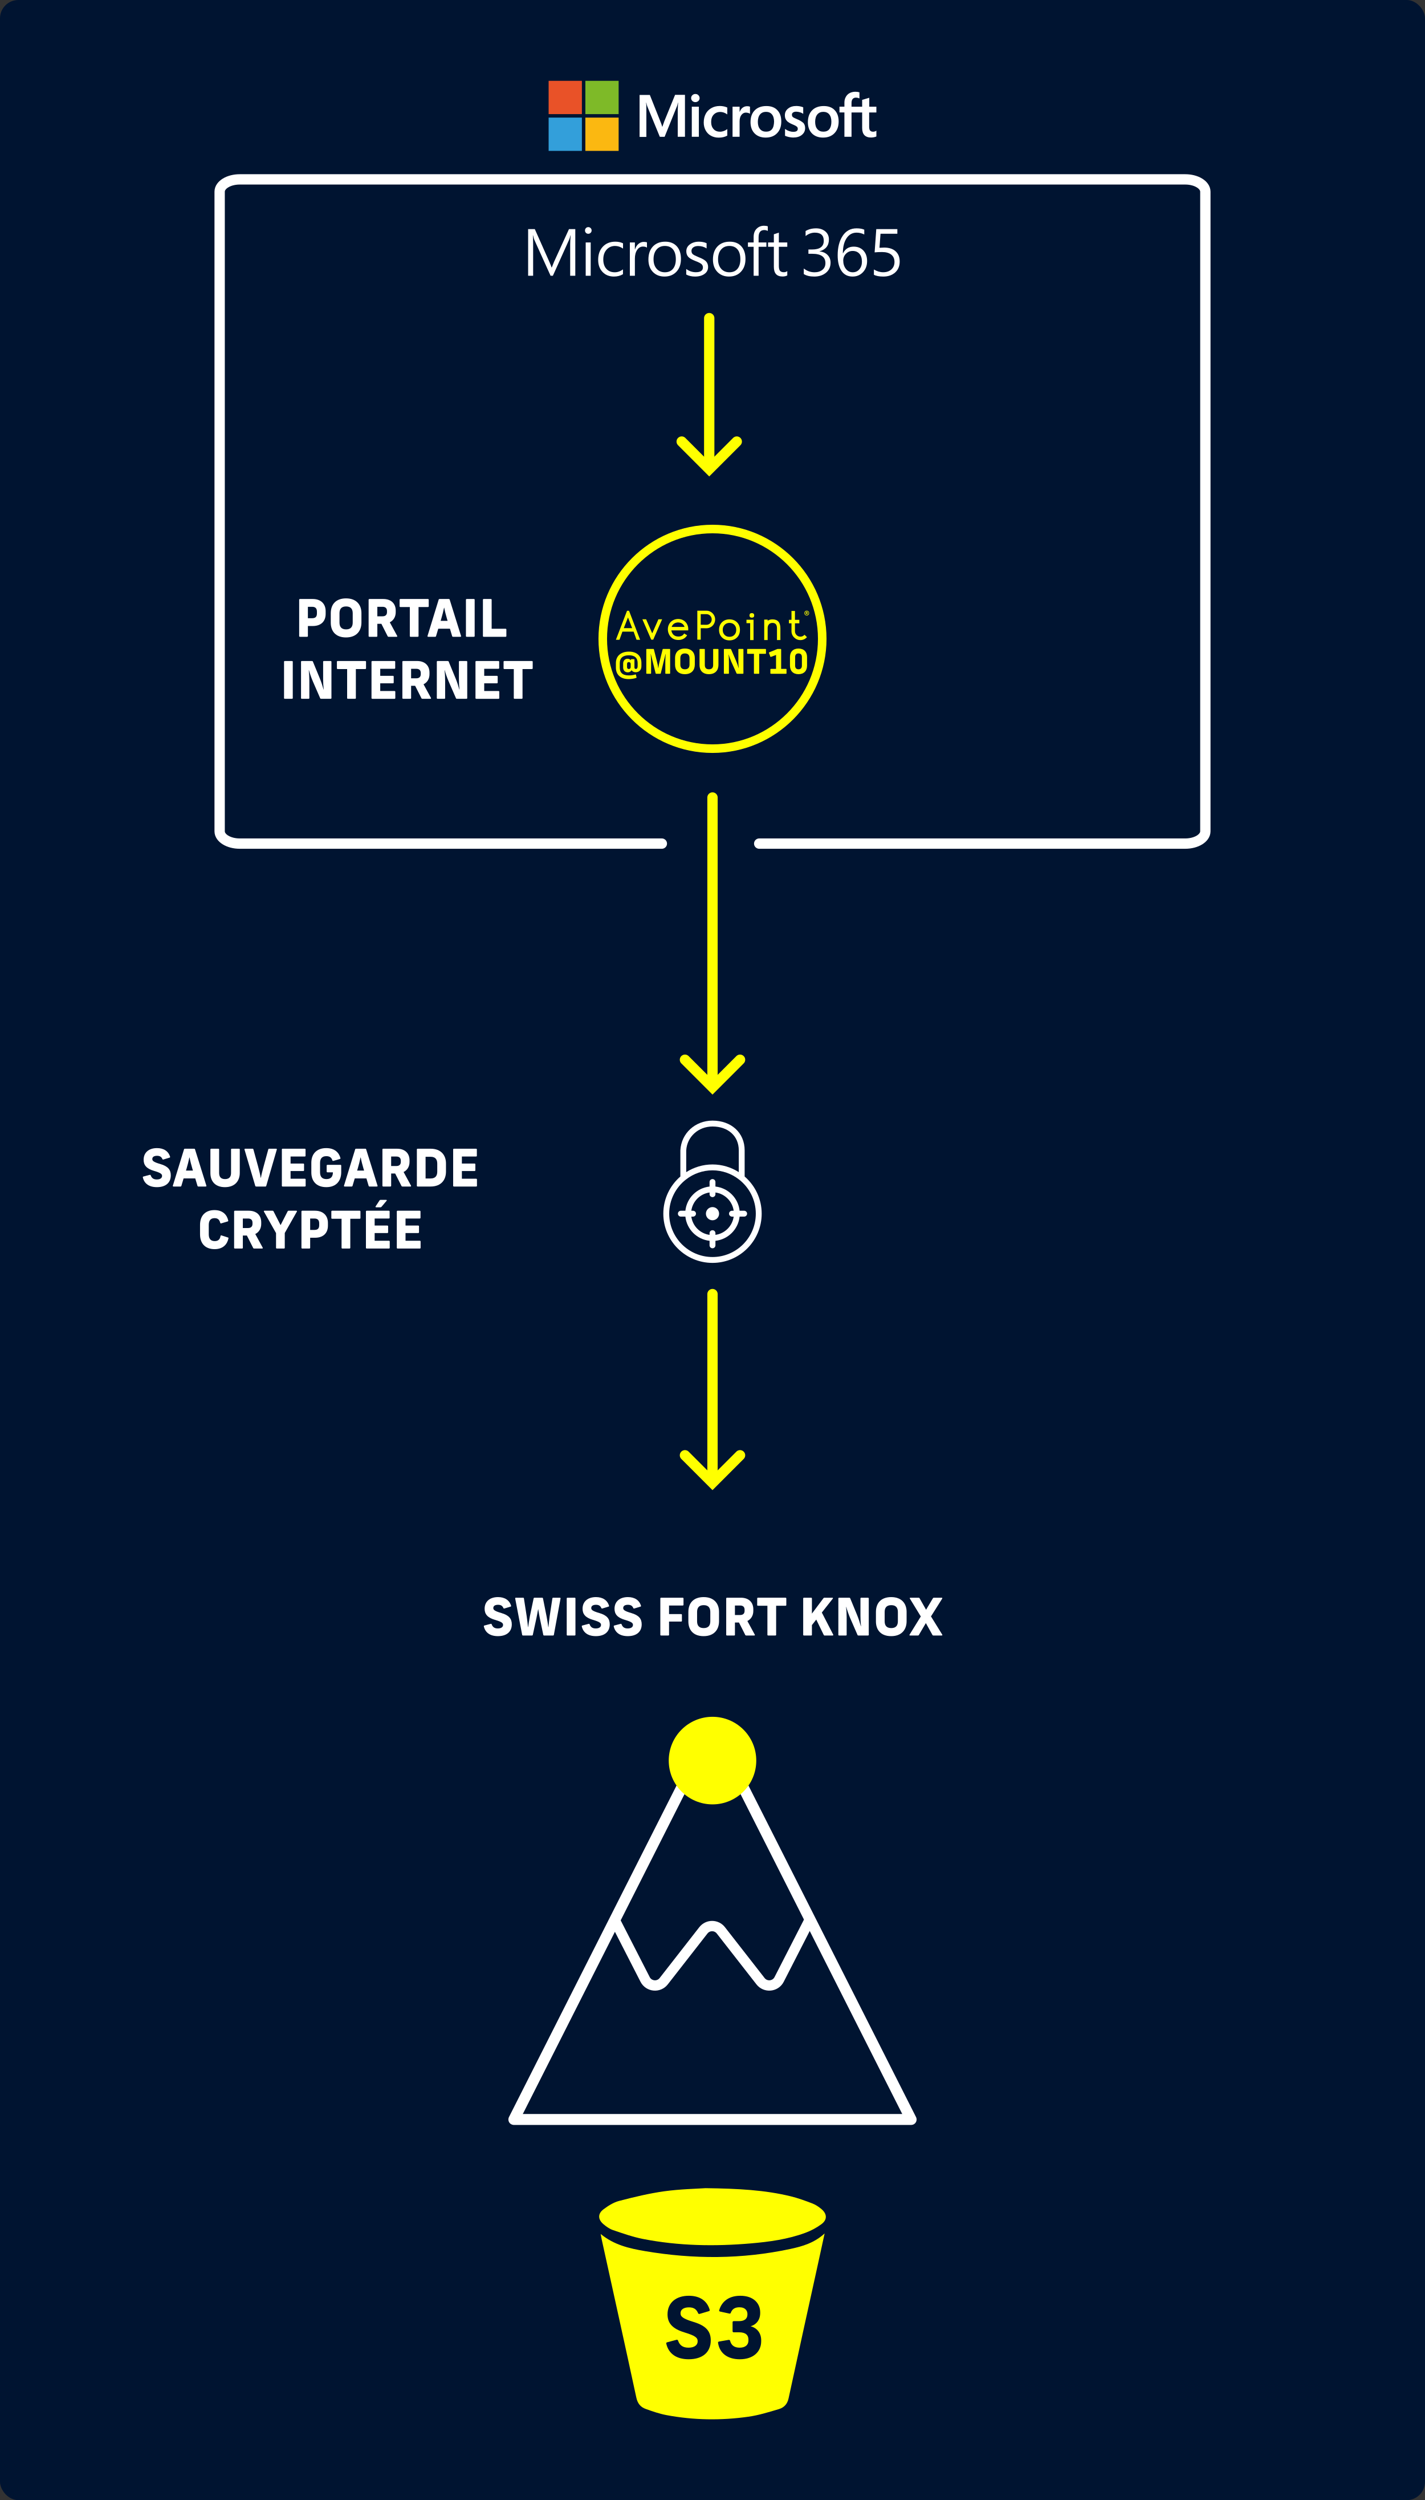 <?xml version="1.0" encoding="UTF-8"?>
<svg id="Icons" xmlns="http://www.w3.org/2000/svg" version="1.1" viewBox="0 0 414 725.871">
  <rect x="0" y="0" width="414" height="725.871" fill="#333333" stroke="none"/>
  <!-- Generator: Adobe Illustrator 29.8.1, SVG Export Plug-In . SVG Version: 2.1.1 Build 2)  -->
  <defs>
    <style>
      .st0 {
        fill: #7eba28;
      }

      .st1 {
        stroke-width: 3px;
      }

      .st1, .st2 {
        stroke: #fff;
      }

      .st1, .st2, .st3, .st4 {
        fill: none;
      }

      .st1, .st3, .st4 {
        stroke-linecap: round;
      }

      .st2, .st3, .st4 {
        stroke-width: 3px;
      }

      .st5 {
        fill: #001431;
      }

      .st6 {
        fill: #fbb811;
      }

      .st7 {
        fill: #fff;
      }

      .st8 {
        isolation: isolate;
      }

      .st3 {
        stroke-linejoin: round;
      }

      .st3, .st4 {
        stroke: #ff0;
      }

      .st9 {
        fill: #e95228;
      }

      .st10 {
        fill: #339fda;
      }

      .st11 {
        fill: #ff0;
      }
    </style>
  </defs>
  <rect class="st5" width="414" height="725.871" rx="5.334" ry="5.334"/>
  <g>
    <g>
      <path class="st7" d="M41.504,341.847c-.029-.135.016-.225.165-.27l1.83-.48c.15-.045.226.015.285.15.3.81.825,1.185,1.77,1.185.99,0,1.53-.405,1.53-1.02,0-.555-.375-.9-2.34-1.47-2.22-.645-3.015-1.695-3.015-3.225,0-2.145,1.56-3.39,3.885-3.39,1.935,0,3.3.87,3.795,2.505.045.135-.016.225-.15.27l-1.8.54c-.135.045-.225-.015-.285-.15-.285-.645-.75-.93-1.545-.93-.779,0-1.38.27-1.38.945,0,.525.375.885,2.355,1.455,2.22.645,3.015,1.68,3.015,3.27,0,2.175-1.5,3.435-4.035,3.435-2.279,0-3.675-1.035-4.08-2.82Z"/>
      <path class="st7" d="M50.219,344.232l3.24-10.544c.03-.12.135-.18.255-.18h2.685c.12,0,.21.045.256.18l3.3,10.544c.045.165-.03.255-.195.255h-2.13c-.12,0-.225-.075-.255-.195l-.646-2.16h-3.39l-.645,2.16c-.03.12-.136.195-.255.195h-2.025c-.15,0-.24-.09-.195-.255ZM56.054,339.852l-.149-.48c-.301-1.02-.676-2.415-.825-3.315h-.061c-.165.825-.524,2.265-.854,3.36l-.135.435h2.024Z"/>
      <path class="st7" d="M61.125,340.572v-6.839c0-.135.09-.225.225-.225h2.085c.135,0,.225.09.225.225v6.78c0,1.005.375,1.815,1.726,1.815,1.35,0,1.739-.81,1.739-1.815v-6.78c0-.135.09-.225.226-.225h2.085c.135,0,.225.09.225.225v6.78c0,2.25-1.305,4.155-4.305,4.155-2.895,0-4.229-1.77-4.229-4.095Z"/>
      <path class="st7" d="M74.16,344.292l-3.12-10.53c-.045-.165.046-.255.195-.255h2.13c.135,0,.226.075.255.195l1.351,4.92c.284,1.035.63,2.415.765,3.315h.06c.181-1.005.556-2.43.811-3.36l1.335-4.875c.03-.12.12-.195.255-.195h2.024c.15,0,.24.09.195.255l-3.06,10.53c-.03.135-.135.195-.255.195h-2.686c-.12,0-.225-.075-.255-.195Z"/>
      <path class="st7" d="M81.885,344.262v-10.529c0-.135.09-.225.225-.225h6.435c.136,0,.226.09.226.225v1.815c0,.135-.09.225-.226.225h-4.125v2.04h3.69c.135,0,.225.09.225.225v1.725c0,.135-.09.225-.225.225h-3.69v2.235h4.155c.135,0,.225.09.225.225v1.815c0,.135-.09.225-.225.225h-6.465c-.135,0-.225-.09-.225-.225Z"/>
      <path class="st7" d="M90.45,340.392v-2.79c0-2.67,1.62-4.275,4.335-4.275,2.46,0,3.689,1.305,4.125,2.895.03.135-.03.225-.165.27l-1.905.555c-.135.045-.225-.015-.27-.15-.226-.675-.615-1.23-1.755-1.23-1.425,0-1.83.9-1.83,1.995v2.67c0,1.095.405,1.995,1.86,1.995,1.439,0,1.859-.885,1.874-1.965h-1.59c-.135,0-.225-.09-.225-.225v-1.725c0-.135.09-.225.225-.225h3.78c.135,0,.225.09.225.225v1.92c0,2.355-1.305,4.335-4.319,4.335-2.985,0-4.365-1.845-4.365-4.275Z"/>
      <path class="st7" d="M99.944,344.232l3.24-10.544c.03-.12.135-.18.255-.18h2.685c.12,0,.21.045.256.18l3.3,10.544c.045.165-.03.255-.195.255h-2.13c-.12,0-.225-.075-.255-.195l-.646-2.16h-3.39l-.645,2.16c-.03.12-.136.195-.255.195h-2.025c-.15,0-.24-.09-.195-.255ZM105.779,339.852l-.149-.48c-.301-1.02-.676-2.415-.825-3.315h-.061c-.165.825-.524,2.265-.854,3.36l-.135.435h2.024Z"/>
      <path class="st7" d="M111.105,344.262v-10.529c0-.135.09-.225.225-.225h4.02c2.355,0,3.63,1.38,3.63,3.36v.465c0,1.32-.614,2.385-1.725,2.94l2.145,3.945c.075.15.016.27-.149.27h-2.34c-.12,0-.21-.045-.271-.165l-1.829-3.615h-1.171v3.555c0,.135-.09.225-.225.225h-2.085c-.135,0-.225-.09-.225-.225ZM115.155,338.532c.885,0,1.29-.465,1.29-1.215v-.315c0-.765-.405-1.23-1.29-1.23h-1.516v2.76h1.516Z"/>
      <path class="st7" d="M121.11,344.262v-10.529c0-.135.09-.225.225-.225h3.765c3.12,0,4.47,1.98,4.47,4.275v2.37c0,2.355-1.35,4.335-4.484,4.335h-3.75c-.135,0-.225-.09-.225-.225ZM125.115,342.147c1.484,0,1.92-.9,1.92-1.995v-2.31c0-1.095-.436-1.995-1.92-1.995h-1.471v6.3h1.471Z"/>
      <path class="st7" d="M131.654,344.262v-10.529c0-.135.09-.225.225-.225h6.435c.136,0,.226.09.226.225v1.815c0,.135-.09.225-.226.225h-4.125v2.04h3.69c.135,0,.225.09.225.225v1.725c0,.135-.09.225-.225.225h-3.69v2.235h4.155c.135,0,.225.09.225.225v1.815c0,.135-.09.225-.225.225h-6.465c-.135,0-.225-.09-.225-.225Z"/>
      <path class="st7" d="M58.117,358.392v-2.79c0-2.67,1.561-4.275,4.185-4.275,2.445,0,3.63,1.38,4.005,3.03.03.135-.029.225-.165.27l-1.874.555c-.136.045-.24-.015-.285-.165-.21-.72-.525-1.35-1.65-1.35-1.305,0-1.68.9-1.68,1.995v2.67c0,1.095.375,1.995,1.725,1.995,1.17,0,1.545-.66,1.695-1.485.015-.15.135-.21.27-.165l1.875.6c.135.045.195.105.165.195-.314,1.665-1.47,3.195-4.034,3.195-2.896,0-4.23-1.845-4.23-4.275Z"/>
      <path class="st7" d="M68.017,362.262v-10.529c0-.135.09-.225.225-.225h4.02c2.355,0,3.63,1.38,3.63,3.36v.465c0,1.32-.614,2.385-1.725,2.94l2.145,3.945c.075.15.016.27-.149.27h-2.34c-.12,0-.21-.045-.271-.165l-1.829-3.615h-1.171v3.555c0,.135-.09.225-.225.225h-2.085c-.135,0-.225-.09-.225-.225ZM72.067,356.532c.885,0,1.29-.465,1.29-1.215v-.315c0-.765-.405-1.23-1.29-1.23h-1.516v2.76h1.516Z"/>
      <path class="st7" d="M80.197,362.262v-4.26l-3.51-6.225c-.09-.165-.015-.27.165-.27h2.34c.12,0,.21.045.271.165l2.055,4.02,2.055-4.02c.061-.12.15-.165.271-.165h2.234c.181,0,.255.105.165.27l-3.51,6.195v4.29c0,.135-.09.225-.225.225h-2.085c-.136,0-.226-.09-.226-.225Z"/>
      <path class="st7" d="M87.577,362.262v-10.529c0-.135.09-.225.225-.225h3.705c2.43,0,3.765,1.455,3.765,3.54v.78c0,2.16-1.335,3.525-3.75,3.525h-1.41v2.91c0,.135-.09.225-.225.225h-2.085c-.135,0-.225-.09-.225-.225ZM91.327,357.087c1.05,0,1.409-.48,1.409-1.425v-.435c0-.915-.359-1.455-1.409-1.455h-1.216v3.315h1.216Z"/>
      <path class="st7" d="M99.232,362.262v-8.415h-2.745c-.136,0-.226-.09-.226-.225v-1.89c0-.135.09-.225.226-.225h8.01c.135,0,.225.09.225.225v1.89c0,.135-.09.225-.225.225h-2.73v8.415c0,.135-.09.225-.225.225h-2.085c-.135,0-.225-.09-.225-.225Z"/>
      <path class="st7" d="M106.312,362.262v-10.529c0-.135.09-.225.225-.225h6.435c.136,0,.226.09.226.225v1.815c0,.135-.09.225-.226.225h-4.125v2.04h3.69c.135,0,.225.09.225.225v1.725c0,.135-.09.225-.225.225h-3.69v2.235h4.155c.135,0,.225.09.225.225v1.815c0,.135-.09.225-.225.225h-6.465c-.135,0-.225-.09-.225-.225ZM109.131,350.247l1.141-1.74c.06-.105.149-.15.27-.15h1.635c.195,0,.255.12.136.27l-1.485,1.755c-.075.09-.165.135-.271.135h-1.274c-.18,0-.24-.12-.15-.27Z"/>
      <path class="st7" d="M115.282,362.262v-10.529c0-.135.09-.225.225-.225h6.435c.136,0,.226.09.226.225v1.815c0,.135-.09.225-.226.225h-4.125v2.04h3.69c.135,0,.225.09.225.225v1.725c0,.135-.09.225-.225.225h-3.69v2.235h4.155c.135,0,.225.09.225.225v1.815c0,.135-.09.225-.225.225h-6.465c-.135,0-.225-.09-.225-.225Z"/>
    </g>
    <g>
      <path class="st4" d="M215,307.673l-8,8-8-8"/>
      <path class="st3" d="M207,314.673v-83.132"/>
    </g>
    <g>
      <path class="st4" d="M215,422.512l-8,8-8-8"/>
      <path class="st3" d="M207,429.512v-53.798"/>
    </g>
    <g>
      <path class="st7" d="M216.341,341.577v-7.596c0-5.082-3.84-8.631-9.339-8.631-5.064,0-9.079,3.699-9.339,8.631v7.594c-3.026,2.622-4.951,6.483-4.951,10.792,0,7.88,6.411,14.291,14.29,14.291,7.878,0,14.288-6.411,14.288-14.291,0-4.308-1.924-8.168-4.948-10.79ZM207.001,364.951c-6.938,0-12.582-5.645-12.582-12.583,0-4.027,1.909-7.609,4.86-9.914h.087s0-.065,0-.065c2.12-1.626,4.762-2.604,7.635-2.604,2.871,0,5.513.978,7.632,2.604v.066s.088,0,.088,0c2.951,2.305,4.86,5.887,4.86,9.914,0,6.938-5.643,12.583-12.58,12.583ZM199.366,334.029c.213-3.974,3.496-6.971,7.635-6.971,4.565,0,7.632,2.782,7.632,6.923v6.326c-2.211-1.405-4.824-2.231-7.632-2.231-2.809,0-5.423.826-7.635,2.232l-0-6.279Z"/>
      <path class="st7" d="M216.193,351.516h-1.316c-.396-3.689-3.334-6.627-7.024-7.024v-1.316c0-.472-.382-.856-.853-.856-.472,0-.855.384-.855.856v1.316c-3.689.398-6.627,3.335-7.024,7.023h-1.315c-.47,0-.852.382-.852.852,0,.47.382.852.852.852h1.315c.397,3.688,3.334,6.625,7.024,7.023v1.316c0,.472.384.856.855.856.47,0,.853-.384.853-.856v-1.315c3.689-.397,6.627-3.334,7.024-7.024h1.316c.47,0,.852-.382.852-.852,0-.47-.382-.852-.852-.852ZM207.001,357.171c-.472,0-.855.382-.855.852v.499c-2.746-.38-4.919-2.555-5.298-5.302h.495c.472,0,.855-.382.855-.852,0-.47-.383-.852-.855-.852h-.495c.379-2.746,2.552-4.921,5.298-5.302v.498c0,.47.384.852.855.852.47,0,.853-.382.853-.852v-.498c2.745.379,4.919,2.555,5.298,5.302h-.494c-.47,0-.853.382-.853.852,0,.47.382.852.853.852h.494c-.379,2.747-2.553,4.923-5.298,5.302v-.499c0-.47-.382-.852-.853-.852Z"/>
      <path class="st7" d="M208.914,352.368c0-1.057-.858-1.916-1.913-1.916-1.056,0-1.915.859-1.915,1.916s.859,1.916,1.915,1.916c1.055,0,1.913-.859,1.913-1.916Z"/>
    </g>
    <path class="st1" d="M220.569,244.923h123.781c3.223,0,5.836-1.6,5.836-3.574V55.653c0-1.974-2.613-3.574-5.836-3.574H69.65c-3.223,0-5.836,1.6-5.836,3.574v185.697c0,1.974,2.613,3.574,5.836,3.574h122.633"/>
    <g>
      <path class="st7" d="M193.006,35.184l-.568,1.608h-.047c-.095-.363-.268-.915-.552-1.577l-3.043-7.647h-2.98s0,12.188,0,12.188h1.971s0-7.521,0-7.521c0-.473,0-1.009-.016-1.671-.016-.331-.047-.583-.063-.773h.047c.095.473.205.82.284,1.041l3.658,8.893h1.388s3.627-8.972,3.627-8.972c.079-.205.158-.615.237-.962h.047c-.047.899-.079,1.703-.095,2.192v7.726s2.097,0,2.097,0v-12.172s-2.87,0-2.87,0l-3.122,7.647ZM200.985,30.974h2.05v8.735h-2.05v-8.735ZM202.025,27.284c-.347,0-.631.126-.867.347-.237.221-.363.505-.363.851,0,.331.126.615.363.836s.52.331.867.331.646-.126.867-.331c.237-.221.363-.505.363-.836,0-.331-.126-.615-.363-.851-.205-.221-.505-.347-.867-.347M210.303,30.895c-.378-.079-.773-.126-1.151-.126-.93,0-1.782.205-2.491.615-.71.41-1.277.978-1.64,1.687-.378.725-.568,1.561-.568,2.523,0,.836.189,1.577.552,2.255.363.662.867,1.198,1.545,1.561.646.363,1.403.552,2.255.552.978,0,1.813-.205,2.475-.583l.016-.016v-1.892s-.079.063-.079.063c-.3.221-.646.41-.993.52-.363.126-.694.189-.978.189-.82,0-1.466-.237-1.924-.757-.473-.505-.71-1.198-.71-2.066,0-.899.237-1.608.725-2.129.489-.52,1.135-.788,1.924-.788.662,0,1.34.221,1.955.662l.079.063v-2.002s-.016-.016-.016-.016c-.268-.11-.568-.237-.978-.315M217.067,30.832c-.505,0-.978.158-1.388.489-.347.284-.583.694-.788,1.183h-.016v-1.529s-2.05,0-2.05,0v8.735s2.05,0,2.05,0v-4.462c0-.757.158-1.388.505-1.845.347-.473.788-.71,1.324-.71.189,0,.378.047.615.079.221.063.378.126.489.205l.079.063v-2.05s-.047-.016-.047-.016c-.142-.095-.426-.142-.773-.142M222.649,30.785c-1.435,0-2.586.426-3.39,1.261-.82.836-1.214,1.987-1.214,3.437,0,1.356.41,2.46,1.198,3.264.788.788,1.861,1.198,3.201,1.198,1.403,0,2.523-.426,3.327-1.277.82-.851,1.214-1.987,1.214-3.39,0-1.388-.378-2.491-1.151-3.295-.741-.804-1.829-1.198-3.185-1.198M224.289,37.501c-.378.489-.978.725-1.719.725s-1.34-.237-1.766-.757c-.426-.489-.631-1.198-.631-2.097,0-.93.221-1.64.631-2.144.426-.505,1.009-.757,1.75-.757.725,0,1.293.237,1.703.725.41.489.631,1.198.631,2.129-.032.946-.205,1.687-.599,2.176M231.558,34.6c-.646-.268-1.056-.473-1.246-.646-.158-.158-.237-.378-.237-.662,0-.237.095-.473.331-.631s.505-.237.899-.237c.347,0,.71.063,1.056.158s.662.237.915.426l.079.063v-1.924s-.047-.016-.047-.016c-.237-.095-.552-.189-.93-.268-.378-.063-.725-.095-1.009-.095-.978,0-1.782.237-2.412.757-.631.489-.93,1.151-.93,1.924,0,.41.063.773.205,1.072s.347.583.631.82c.284.221.694.473,1.261.71.473.205.836.363,1.056.489.221.126.363.268.473.378.079.126.126.284.126.489,0,.583-.441.867-1.34.867-.347,0-.71-.063-1.135-.205s-.82-.347-1.151-.583l-.079-.063v2.002s.047.016.047.016c.3.142.662.237,1.104.347.441.079.836.142,1.183.142,1.056,0,1.924-.237,2.539-.757.631-.505.962-1.151.962-1.987,0-.583-.158-1.104-.505-1.498-.457-.378-1.025-.773-1.845-1.088M239.315,30.785c-1.435,0-2.586.426-3.39,1.261-.804.836-1.214,1.987-1.214,3.437,0,1.356.41,2.46,1.198,3.264.788.788,1.861,1.198,3.201,1.198,1.403,0,2.523-.426,3.327-1.277.82-.851,1.214-1.987,1.214-3.39,0-1.388-.378-2.491-1.151-3.295-.741-.804-1.829-1.198-3.185-1.198M240.939,37.501c-.378.489-.978.725-1.719.725-.757,0-1.34-.237-1.766-.757-.426-.489-.631-1.198-.631-2.097,0-.93.221-1.64.631-2.144.426-.505,1.009-.757,1.75-.757.71,0,1.293.237,1.703.725.41.489.631,1.198.631,2.129,0,.946-.205,1.687-.599,2.176M254.61,32.661v-1.687s-2.066,0-2.066,0v-2.586s-.063.016-.063.016l-1.955.583-.047.016v1.971h-3.09v-1.104c0-.505.126-.899.347-1.151s.552-.378.962-.378c.284,0,.583.063.915.205l.079.047v-1.782s-.047-.016-.047-.016c-.284-.095-.662-.158-1.151-.158-.615,0-1.151.142-1.64.378-.489.268-.851.631-1.119,1.119-.268.473-.41,1.009-.41,1.624v1.214h-1.435s0,1.671,0,1.671h1.435v7.064s2.066,0,2.066,0v-7.048h3.09v4.494c0,1.845.867,2.775,2.602,2.775.284,0,.583-.047.867-.095.3-.063.52-.142.646-.205l.016-.016v-1.687s-.079.063-.079.063c-.126.079-.237.142-.426.189-.158.047-.3.063-.41.063-.41,0-.694-.095-.899-.331-.189-.221-.284-.583-.284-1.119v-4.131h2.097s0,0,0,0Z"/>
      <path class="st9" d="M159.39,23.468h9.665v9.665h-9.665v-9.665Z"/>
      <path class="st0" d="M170.065,23.468h9.665v9.665h-9.665v-9.665Z"/>
      <path class="st10" d="M159.39,34.143h9.665v9.665h-9.665v-9.665Z"/>
      <path class="st6" d="M170.065,34.143h9.665v9.665h-9.665v-9.665Z"/>
    </g>
    <g>
      <g>
        <path class="st7" d="M165.651,80.063v-9.145c0-.693.047-1.565.14-2.614h-.044c-.163.641-.297,1.066-.401,1.276l-4.722,10.482h-.664l-4.713-10.413c-.122-.274-.253-.723-.393-1.346h-.044c.053.478.078,1.34.078,2.588v9.171h-1.451v-13.542h1.941l4.24,9.539c.332.751.542,1.285.629,1.6h.062c.175-.472.394-1.02.655-1.644l4.337-9.495h1.836v13.542h-1.486Z"/>
        <path class="st7" d="M169.96,66.915c0-.274.092-.506.275-.695.184-.189.407-.284.669-.284.274,0,.506.096.695.288s.284.423.284.691c0,.256-.095.481-.284.673-.189.192-.421.288-.695.288-.273,0-.5-.093-.678-.28-.178-.186-.267-.414-.267-.682ZM170.162,80.063v-9.669h1.451v9.669h-1.451Z"/>
        <path class="st7" d="M180.987,79.609c-.752.455-1.626.682-2.623.682-1.37,0-2.476-.447-3.317-1.342-.843-.895-1.264-2.059-1.264-3.493,0-1.603.454-2.885,1.364-3.847.909-.962,2.118-1.442,3.628-1.442.833,0,1.576.157,2.229.472v1.53c-.723-.507-1.495-.761-2.317-.761-.99,0-1.808.357-2.452,1.071-.644.714-.966,1.663-.966,2.846,0,1.154.3,2.063.9,2.728s1.407.997,2.422.997c.856,0,1.655-.283,2.396-.848v1.408Z"/>
        <path class="st7" d="M187.955,71.889c-.268-.204-.655-.306-1.162-.306-.683,0-1.243.325-1.684.975-.439.65-.66,1.502-.66,2.557v4.948h-1.46v-9.669h1.46v2.002h.044c.222-.688.56-1.221,1.015-1.6.454-.379.955-.568,1.504-.568.413,0,.729.043.943.131v1.53Z"/>
        <path class="st7" d="M188.383,75.351c0-1.608.438-2.875,1.315-3.799.878-.923,2.071-1.385,3.58-1.385,1.423,0,2.537.446,3.345,1.337.807.892,1.211,2.125,1.211,3.698,0,1.527-.438,2.757-1.312,3.689-.875.933-2.031,1.399-3.471,1.399-1.394,0-2.52-.449-3.38-1.347-.859-.897-1.289-2.095-1.289-3.593ZM189.87,75.29c0,1.143.299,2.055.896,2.736.597.682,1.394,1.023,2.391,1.023,1.015,0,1.8-.332,2.356-.997s.835-1.597.835-2.798c0-1.229-.275-2.178-.826-2.846-.551-.667-1.34-1.001-2.365-1.001-1.003,0-1.801.345-2.396,1.036-.595.69-.892,1.639-.892,2.846Z"/>
        <path class="st7" d="M199.374,78.096c.845.624,1.771.936,2.78.936,1.375,0,2.062-.463,2.062-1.39,0-.408-.149-.74-.45-.997-.3-.256-.89-.551-1.771-.883-1.049-.414-1.745-.831-2.089-1.25-.344-.419-.516-.941-.516-1.565,0-.827.354-1.498,1.062-2.011.708-.513,1.578-.769,2.61-.769.827,0,1.567.146,2.221.437v1.521c-.712-.466-1.53-.699-2.457-.699-.571,0-1.036.128-1.395.385s-.538.594-.538,1.014c0,.419.124.74.372.961.248.222.806.51,1.674.866,1.102.419,1.841.844,2.217,1.272s.563.955.563,1.578c0,.863-.354,1.543-1.062,2.042-.708.498-1.615.748-2.723.748-.997,0-1.851-.196-2.562-.586v-1.609Z"/>
        <path class="st7" d="M207.129,75.351c0-1.608.438-2.875,1.315-3.799.878-.923,2.071-1.385,3.58-1.385,1.423,0,2.537.446,3.345,1.337.807.892,1.211,2.125,1.211,3.698,0,1.527-.438,2.757-1.312,3.689-.875.933-2.031,1.399-3.471,1.399-1.394,0-2.52-.449-3.38-1.347-.859-.897-1.289-2.095-1.289-3.593ZM208.616,75.29c0,1.143.299,2.055.896,2.736.597.682,1.394,1.023,2.391,1.023,1.015,0,1.8-.332,2.356-.997s.835-1.597.835-2.798c0-1.229-.275-2.178-.826-2.846-.551-.667-1.34-1.001-2.365-1.001-1.003,0-1.801.345-2.396,1.036-.595.69-.892,1.639-.892,2.846Z"/>
        <path class="st7" d="M223.059,67.045c-.309-.169-.653-.253-1.031-.253-1.091,0-1.636.694-1.636,2.081v1.521h2.265v1.259h-2.265v8.411h-1.442v-8.411h-1.652v-1.259h1.652v-1.591c0-1.02.29-1.818.87-2.396.58-.577,1.292-.865,2.138-.865.472,0,.839.055,1.102.166v1.337Z"/>
        <path class="st7" d="M228.725,79.967c-.356.204-.825.306-1.408.306-1.661,0-2.491-.936-2.491-2.807v-5.814h-1.679v-1.259h1.679v-2.378l1.451-.472v2.85h2.448v1.259h-2.448v5.552c0,.659.11,1.128.332,1.408s.592.419,1.11.419c.402,0,.737-.108,1.006-.323v1.259Z"/>
      </g>
      <g>
        <path class="st7" d="M233.52,77.948c.927.734,1.971,1.102,3.13,1.102.933,0,1.692-.236,2.277-.708.586-.472.879-1.122.879-1.95,0-1.807-1.273-2.71-3.82-2.71h-1.119v-1.25h1.066c2.262,0,3.393-.845,3.393-2.536,0-1.567-.863-2.352-2.588-2.352-.956,0-1.854.33-2.693.988v-1.46c.863-.519,1.883-.778,3.061-.778,1.072,0,1.96.294,2.662.883.702.589,1.054,1.37,1.054,2.343,0,1.771-.906,2.92-2.72,3.444v.035c.962.082,1.736.419,2.321,1.014.586.594.879,1.334.879,2.221,0,1.235-.444,2.22-1.333,2.955-.889.734-2.024,1.102-3.405,1.102-1.271,0-2.285-.242-3.043-.726v-1.617Z"/>
        <path class="st7" d="M251.093,68.077c-.711-.355-1.448-.533-2.212-.533-1.241,0-2.221.543-2.938,1.63-.717,1.087-1.072,2.546-1.066,4.376h.044c.623-1.294,1.658-1.941,3.104-1.941,1.184,0,2.127.385,2.833,1.154.705.77,1.058,1.781,1.058,3.034,0,1.289-.396,2.359-1.189,3.213-.792.854-1.804,1.281-3.033,1.281-1.411,0-2.484-.551-3.222-1.653-.737-1.102-1.106-2.608-1.106-4.52,0-2.291.481-4.167,1.442-5.63.962-1.463,2.312-2.194,4.048-2.194.944,0,1.69.131,2.238.393v1.39ZM244.983,75.631c0,.956.255,1.765.765,2.426s1.176.992,1.997.992c.799,0,1.443-.291,1.933-.874.489-.583.734-1.314.734-2.195,0-.985-.239-1.751-.717-2.299-.479-.548-1.134-.822-1.967-.822-.764,0-1.412.268-1.945.805-.533.536-.8,1.192-.8,1.967Z"/>
        <path class="st7" d="M261.385,75.919c0,1.335-.438,2.397-1.316,3.187-.877.79-2.023,1.185-3.439,1.185-1.184,0-2.096-.172-2.736-.516v-1.539c.886.536,1.783.804,2.692.804.99,0,1.786-.274,2.387-.822s.9-1.271.9-2.168c0-.91-.312-1.616-.936-2.12-.624-.504-1.51-.756-2.657-.756-.875,0-1.601.032-2.178.096l.481-6.75h6.12v1.338h-4.888l-.306,4.083c.734-.041,1.191-.061,1.372-.061,1.417,0,2.521.358,3.313,1.075.793.717,1.189,1.705,1.189,2.964Z"/>
      </g>
    </g>
    <g>
      <path class="st7" d="M86.917,184.661v-10.529c0-.135.09-.225.225-.225h3.705c2.43,0,3.765,1.455,3.765,3.54v.78c0,2.16-1.335,3.525-3.75,3.525h-1.41v2.91c0,.135-.09.225-.225.225h-2.085c-.135,0-.225-.09-.225-.225ZM90.667,179.486c1.05,0,1.409-.48,1.409-1.425v-.435c0-.915-.359-1.455-1.409-1.455h-1.216v3.315h1.216Z"/>
      <path class="st7" d="M96.097,180.792v-2.73c0-2.715,1.605-4.335,4.44-4.335,3.119,0,4.47,1.98,4.47,4.275v2.73c0,2.355-1.351,4.335-4.485,4.335-3.029,0-4.425-1.845-4.425-4.275ZM100.552,182.727c1.485,0,1.92-.9,1.92-1.995v-2.67c0-1.095-.435-1.995-1.92-1.995-1.5,0-1.92.9-1.92,1.995v2.67c0,1.095.42,1.995,1.92,1.995Z"/>
      <path class="st7" d="M107.092,184.661v-10.529c0-.135.09-.225.225-.225h4.02c2.355,0,3.63,1.38,3.63,3.36v.465c0,1.32-.614,2.385-1.725,2.94l2.145,3.945c.075.15.016.27-.149.27h-2.34c-.12,0-.21-.045-.271-.165l-1.829-3.615h-1.171v3.555c0,.135-.09.225-.225.225h-2.085c-.135,0-.225-.09-.225-.225ZM111.142,178.932c.885,0,1.29-.465,1.29-1.215v-.315c0-.765-.405-1.23-1.29-1.23h-1.516v2.76h1.516Z"/>
      <path class="st7" d="M119.063,184.661v-8.415h-2.745c-.136,0-.226-.09-.226-.225v-1.89c0-.135.09-.225.226-.225h8.01c.135,0,.225.09.225.225v1.89c0,.135-.09.225-.225.225h-2.73v8.415c0,.135-.09.225-.225.225h-2.085c-.135,0-.225-.09-.225-.225Z"/>
      <path class="st7" d="M124.207,184.631l3.24-10.544c.03-.12.135-.18.255-.18h2.685c.12,0,.21.045.256.18l3.3,10.544c.045.165-.03.255-.195.255h-2.13c-.12,0-.225-.075-.255-.195l-.646-2.16h-3.39l-.645,2.16c-.03.12-.136.195-.255.195h-2.025c-.15,0-.24-.09-.195-.255ZM130.041,180.251l-.149-.48c-.301-1.02-.676-2.415-.825-3.315h-.061c-.165.825-.524,2.265-.854,3.36l-.135.435h2.024Z"/>
      <path class="st7" d="M135.367,184.661v-10.529c0-.135.09-.225.225-.225h2.085c.135,0,.225.09.225.225v10.529c0,.135-.09.225-.225.225h-2.085c-.135,0-.225-.09-.225-.225Z"/>
      <path class="st7" d="M140.302,184.661v-10.529c0-.135.09-.225.225-.225h2.085c.135,0,.225.09.225.225v8.415h4.051c.135,0,.225.09.225.225v1.89c0,.135-.09.225-.225.225h-6.36c-.135,0-.225-.09-.225-.225Z"/>
      <path class="st7" d="M82.522,202.661v-10.529c0-.135.09-.225.225-.225h2.085c.135,0,.225.09.225.225v10.529c0,.135-.09.225-.225.225h-2.085c-.135,0-.225-.09-.225-.225Z"/>
      <path class="st7" d="M87.457,202.661v-10.529c0-.135.09-.225.225-.225h2.955c.12,0,.225.06.27.18l1.995,4.845c.465,1.11.84,2.354,1.095,3.255h.046c-.105-.945-.165-1.95-.165-3.015v-5.04c0-.135.09-.225.225-.225h1.965c.135,0,.225.09.225.225v10.529c0,.135-.09.225-.225.225h-2.79c-.12,0-.21-.045-.255-.165l-2.115-4.86c-.479-1.11-.915-2.385-1.154-3.285h-.045c.104.945.165,1.98.165,3.045v5.04c0,.135-.091.225-.226.225h-1.965c-.135,0-.225-.09-.225-.225Z"/>
      <path class="st7" d="M100.852,202.661v-8.415h-2.745c-.136,0-.226-.09-.226-.225v-1.89c0-.135.09-.225.226-.225h8.01c.135,0,.225.09.225.225v1.89c0,.135-.09.225-.225.225h-2.73v8.415c0,.135-.09.225-.225.225h-2.085c-.135,0-.225-.09-.225-.225Z"/>
      <path class="st7" d="M107.932,202.661v-10.529c0-.135.09-.225.225-.225h6.435c.136,0,.226.09.226.225v1.815c0,.135-.09.225-.226.225h-4.125v2.04h3.69c.135,0,.225.09.225.225v1.725c0,.135-.09.225-.225.225h-3.69v2.235h4.155c.135,0,.225.09.225.225v1.815c0,.135-.09.225-.225.225h-6.465c-.135,0-.225-.09-.225-.225Z"/>
      <path class="st7" d="M116.902,202.661v-10.529c0-.135.09-.225.225-.225h4.02c2.355,0,3.63,1.38,3.63,3.36v.465c0,1.32-.614,2.385-1.725,2.94l2.145,3.945c.075.15.016.27-.149.27h-2.34c-.12,0-.21-.045-.271-.165l-1.829-3.615h-1.171v3.555c0,.135-.09.225-.225.225h-2.085c-.135,0-.225-.09-.225-.225ZM120.952,196.932c.885,0,1.29-.465,1.29-1.215v-.315c0-.765-.405-1.23-1.29-1.23h-1.516v2.76h1.516Z"/>
      <path class="st7" d="M126.907,202.661v-10.529c0-.135.09-.225.225-.225h2.955c.12,0,.225.06.27.18l1.995,4.845c.465,1.11.84,2.354,1.095,3.255h.046c-.105-.945-.165-1.95-.165-3.015v-5.04c0-.135.09-.225.225-.225h1.965c.135,0,.225.09.225.225v10.529c0,.135-.09.225-.225.225h-2.79c-.12,0-.21-.045-.255-.165l-2.115-4.86c-.479-1.11-.915-2.385-1.154-3.285h-.045c.104.945.165,1.98.165,3.045v5.04c0,.135-.091.225-.226.225h-1.965c-.135,0-.225-.09-.225-.225Z"/>
      <path class="st7" d="M138.141,202.661v-10.529c0-.135.09-.225.225-.225h6.435c.136,0,.226.09.226.225v1.815c0,.135-.09.225-.226.225h-4.125v2.04h3.69c.135,0,.225.09.225.225v1.725c0,.135-.09.225-.225.225h-3.69v2.235h4.155c.135,0,.225.09.225.225v1.815c0,.135-.09.225-.225.225h-6.465c-.135,0-.225-.09-.225-.225Z"/>
      <path class="st7" d="M149.27,202.661v-8.415h-2.744c-.135,0-.226-.09-.226-.225v-1.89c0-.135.091-.225.226-.225h8.01c.135,0,.225.09.225.225v1.89c0,.135-.09.225-.225.225h-2.73v8.415c0,.135-.09.225-.225.225h-2.085c-.135,0-.226-.09-.226-.225Z"/>
    </g>
    <g>
      <path class="st4" d="M214.049,128.203l-8,8-8-8"/>
      <path class="st3" d="M206.049,135.203v-42.837"/>
    </g>
    <g>
      <g>
        <path class="st7" d="M140.573,472.202c-.029-.135.016-.225.165-.27l1.83-.48c.15-.045.226.015.285.15.3.81.825,1.185,1.77,1.185.99,0,1.53-.405,1.53-1.02,0-.555-.375-.9-2.34-1.47-2.22-.645-3.015-1.695-3.015-3.225,0-2.145,1.56-3.39,3.885-3.39,1.935,0,3.3.87,3.795,2.505.045.135-.016.225-.15.27l-1.8.54c-.135.045-.225-.015-.285-.15-.285-.645-.75-.93-1.545-.93-.779,0-1.38.27-1.38.945,0,.525.375.885,2.355,1.455,2.22.645,3.015,1.68,3.015,3.27,0,2.175-1.5,3.435-4.035,3.435-2.279,0-3.675-1.035-4.08-2.82Z"/>
        <path class="st7" d="M151.703,474.647l-2.024-10.545c-.03-.165.06-.24.21-.24h2.085c.135,0,.225.06.24.21l.81,5.22c.12.81.3,2.295.375,3.105h.045c.105-.705.33-2.34.495-3.12l1.095-5.22c.03-.135.12-.195.255-.195h2.205c.135,0,.226.06.255.195l1.05,5.25c.165.795.391,2.295.495,3.09h.045c.091-.855.21-2.175.346-3.09l.795-5.235c.015-.15.104-.21.239-.21h1.92c.15,0,.24.075.21.24l-1.935,10.53c-.03.135-.104.21-.24.21h-2.579c-.136,0-.226-.06-.256-.195l-1.005-4.83c-.165-.81-.33-1.8-.465-2.61h-.029c-.165.915-.33,1.83-.495,2.595l-1.051,4.845c-.029.12-.119.195-.255.195h-2.579c-.136,0-.226-.06-.256-.195Z"/>
        <path class="st7" d="M164.648,474.617v-10.529c0-.135.09-.225.225-.225h2.085c.135,0,.225.09.225.225v10.529c0,.135-.09.225-.225.225h-2.085c-.135,0-.225-.09-.225-.225Z"/>
        <path class="st7" d="M169.028,472.202c-.029-.135.016-.225.165-.27l1.83-.48c.15-.045.226.015.285.15.3.81.825,1.185,1.77,1.185.99,0,1.53-.405,1.53-1.02,0-.555-.375-.9-2.34-1.47-2.22-.645-3.015-1.695-3.015-3.225,0-2.145,1.56-3.39,3.885-3.39,1.935,0,3.3.87,3.795,2.505.045.135-.016.225-.15.27l-1.8.54c-.135.045-.225-.015-.285-.15-.285-.645-.75-.93-1.545-.93-.779,0-1.38.27-1.38.945,0,.525.375.885,2.355,1.455,2.22.645,3.015,1.68,3.015,3.27,0,2.175-1.5,3.435-4.035,3.435-2.279,0-3.675-1.035-4.08-2.82Z"/>
        <path class="st7" d="M178.312,472.202c-.029-.135.016-.225.165-.27l1.83-.48c.15-.045.226.015.285.15.3.81.825,1.185,1.77,1.185.99,0,1.53-.405,1.53-1.02,0-.555-.375-.9-2.34-1.47-2.22-.645-3.015-1.695-3.015-3.225,0-2.145,1.56-3.39,3.885-3.39,1.935,0,3.3.87,3.795,2.505.045.135-.016.225-.15.27l-1.8.54c-.135.045-.225-.015-.285-.15-.285-.645-.75-.93-1.545-.93-.779,0-1.38.27-1.38.945,0,.525.375.885,2.355,1.455,2.22.645,3.015,1.68,3.015,3.27,0,2.175-1.5,3.435-4.035,3.435-2.279,0-3.675-1.035-4.08-2.82Z"/>
        <path class="st7" d="M191.842,474.617v-10.529c0-.135.09-.225.225-.225h6.285c.135,0,.225.09.225.225v1.815c0,.135-.09.225-.225.225h-3.976v2.49h3.511c.135,0,.225.09.225.225v1.725c0,.135-.09.225-.225.225h-3.511v3.825c0,.135-.09.225-.225.225h-2.085c-.135,0-.225-.09-.225-.225Z"/>
        <path class="st7" d="M199.987,470.748v-2.73c0-2.715,1.605-4.335,4.44-4.335,3.119,0,4.47,1.98,4.47,4.275v2.73c0,2.355-1.351,4.335-4.485,4.335-3.029,0-4.425-1.845-4.425-4.275ZM204.442,472.683c1.485,0,1.92-.9,1.92-1.995v-2.67c0-1.095-.435-1.995-1.92-1.995-1.5,0-1.92.9-1.92,1.995v2.67c0,1.095.42,1.995,1.92,1.995Z"/>
        <path class="st7" d="M210.983,474.617v-10.529c0-.135.09-.225.225-.225h4.02c2.355,0,3.63,1.38,3.63,3.36v.465c0,1.32-.614,2.385-1.725,2.94l2.145,3.945c.075.15.016.27-.149.27h-2.34c-.12,0-.21-.045-.271-.165l-1.829-3.615h-1.171v3.555c0,.135-.09.225-.225.225h-2.085c-.135,0-.225-.09-.225-.225ZM215.033,468.888c.885,0,1.29-.465,1.29-1.215v-.315c0-.765-.405-1.23-1.29-1.23h-1.516v2.76h1.516Z"/>
        <path class="st7" d="M222.952,474.617v-8.415h-2.744c-.135,0-.226-.09-.226-.225v-1.89c0-.135.091-.225.226-.225h8.01c.135,0,.225.09.225.225v1.89c0,.135-.09.225-.225.225h-2.73v8.415c0,.135-.09.225-.225.225h-2.085c-.135,0-.226-.09-.226-.225Z"/>
        <path class="st7" d="M233.347,474.617v-10.529c0-.135.09-.225.225-.225h2.085c.135,0,.225.09.225.225v4.395l3.36-4.485c.075-.105.15-.135.27-.135h2.295c.181,0,.256.12.136.27l-3.181,4.035,3.301,6.405c.074.15,0,.27-.165.27h-2.325c-.12,0-.195-.06-.255-.165l-2.175-4.47-1.261,1.605v2.805c0,.135-.09.225-.225.225h-2.085c-.135,0-.225-.09-.225-.225Z"/>
        <path class="st7" d="M243.562,474.617v-10.529c0-.135.09-.225.225-.225h2.955c.12,0,.225.06.27.18l1.995,4.845c.465,1.11.84,2.354,1.095,3.255h.046c-.105-.945-.165-1.95-.165-3.015v-5.04c0-.135.09-.225.225-.225h1.965c.135,0,.225.09.225.225v10.529c0,.135-.09.225-.225.225h-2.79c-.12,0-.21-.045-.255-.165l-2.115-4.86c-.479-1.11-.915-2.385-1.154-3.285h-.045c.104.945.165,1.98.165,3.045v5.04c0,.135-.091.225-.226.225h-1.965c-.135,0-.225-.09-.225-.225Z"/>
        <path class="st7" d="M254.482,470.748v-2.73c0-2.715,1.605-4.335,4.44-4.335,3.119,0,4.47,1.98,4.47,4.275v2.73c0,2.355-1.351,4.335-4.485,4.335-3.029,0-4.425-1.845-4.425-4.275ZM258.937,472.683c1.485,0,1.92-.9,1.92-1.995v-2.67c0-1.095-.435-1.995-1.92-1.995-1.5,0-1.92.9-1.92,1.995v2.67c0,1.095.42,1.995,1.92,1.995Z"/>
        <path class="st7" d="M270.907,474.692l-1.92-3.465-2.04,3.465c-.06.105-.149.15-.27.15h-2.265c-.181,0-.24-.12-.15-.27l3.255-5.265-3.165-5.175c-.09-.15-.03-.27.15-.27h2.385c.12,0,.21.03.27.15l1.891,3.345,1.994-3.345c.061-.105.15-.15.271-.15h2.265c.18,0,.24.12.15.27l-3.255,5.16,3.27,5.28c.09.15.03.27-.15.27h-2.414c-.12,0-.21-.03-.271-.15Z"/>
      </g>
      <g>
        <g>
          <path class="st7" d="M151.886,613.762h110.243l-55.123-108.966-55.119,108.966ZM264.707,616.933h-115.419c-.541,0-1.054-.278-1.349-.744-.282-.465-.314-1.058-.064-1.556l57.701-114.082c.561-1.086,2.299-1.086,2.844,0l57.701,114.082c.247.497.231,1.074-.064,1.556-.278.465-.792.744-1.353.744Z"/>
          <circle class="st11" cx="207.001" cy="511.152" r="12.714"/>
          <path class="st2" d="M178.456,557.184l8.967,17.507c1.072,2.094,3.955,2.368,5.403.513l11.527-14.769c1.289-1.651,3.786-1.651,5.075,0l11.527,14.769c1.447,1.854,4.33,1.581,5.403-.513l8.967-17.507"/>
        </g>
        <g>
          <g>
            <path class="st11" d="M174.514,648.592c3.895,3.205,8.342,4.199,12.812,4.962,14.12,2.408,28.231,2.388,42.275-.612,3.507-.749,6.965-1.745,9.973-4.507-.705,3.236-1.331,6.132-1.967,9.027-2.845,12.955-5.716,25.904-8.508,38.871-.361,1.677-1.356,2.667-2.79,3.095-2.928.874-5.883,1.792-8.895,2.219-7.924,1.125-15.873,1.012-23.756-.462-2.065-.386-4.085-1.091-6.072-1.8-1.496-.533-2.353-1.603-2.719-3.303-3.303-15.332-6.7-30.643-10.067-45.961-.091-.413-.157-.832-.286-1.53Z"/>
            <path class="st11" d="M204.95,635.289c9.756.127,17.307.557,24.705,2.346,2.173.526,4.296,1.303,6.388,2.104.947.363,1.841.976,2.624,1.635,1.65,1.388,1.713,3.09-.011,4.366-1.401,1.036-3.005,1.891-4.642,2.498-5.106,1.893-10.473,2.626-15.863,3.088-10.512.901-21.003.739-31.386-1.299-2.949-.579-5.819-1.605-8.678-2.567-.993-.335-1.924-1-2.74-1.684-1.666-1.396-1.726-3.073.001-4.363,1.362-1.017,2.909-2.004,4.525-2.422,4.338-1.124,8.722-2.193,13.155-2.803,4.655-.64,9.387-.721,11.923-.897Z"/>
          </g>
          <g>
            <path class="st5" d="M193.57,680.429c-.049-.194.049-.341.243-.39l2.756-.731c.194-.049.341.024.414.22.488,1.414,1.438,2.072,3.048,2.072,1.707,0,2.658-.731,2.658-1.854,0-1.023-.634-1.609-3.853-2.584-3.609-1.098-4.901-2.78-4.901-5.243,0-3.389,2.487-5.389,6.193-5.389,3.097,0,5.267,1.39,6.047,4.048.073.195-.024.366-.219.415l-2.707.805c-.195.048-.341,0-.438-.22-.488-1.171-1.293-1.683-2.658-1.683-1.39,0-2.438.536-2.438,1.731,0,.95.658,1.561,3.877,2.535,3.609,1.098,4.901,2.756,4.901,5.316,0,3.462-2.39,5.486-6.413,5.486-3.608,0-5.852-1.658-6.51-4.536Z"/>
            <path class="st5" d="M208.613,680.21c-.048-.22.073-.342.293-.391l2.805-.487c.194-.024.365.073.414.292.317,1.244,1.17,1.976,2.755,1.976,1.536,0,2.561-.683,2.561-2.146v-.195c0-1.341-.854-2.121-2.706-2.121h-1.561c-.22,0-.342-.122-.342-.342v-2.561c0-.219.122-.341.342-.341h1.536c1.585,0,2.438-.683,2.438-1.951v-.122c0-.926-.586-1.95-2.341-1.95-1.439,0-2.122.634-2.487,1.585-.073.22-.22.293-.415.244l-2.706-.586c-.22-.049-.317-.194-.244-.414.634-2.194,2.487-4.17,6.12-4.17,3.95,0,5.779,2.292,5.779,4.804v.22c0,1.926-1.073,3.341-2.78,3.828,1.927.512,3.072,2.023,3.072,4.097v.243c0,3.097-2.341,5.243-6.218,5.243-3.608,0-5.876-1.805-6.315-4.755Z"/>
          </g>
        </g>
      </g>
    </g>
    <g>
      <path class="st11" d="M207,218.599c-18.264,0-33.124-14.86-33.124-33.124s14.86-33.124,33.124-33.124,33.124,14.86,33.124,33.124-14.86,33.124-33.124,33.124ZM207,154.834c-16.895,0-30.64,13.745-30.64,30.64s13.745,30.64,30.64,30.64,30.64-13.745,30.64-30.64-13.745-30.64-30.64-30.64Z"/>
      <g>
        <g class="st8">
          <path class="st11" d="M178.934,193.833v-1.329c0-2.048,1.448-3.318,3.791-3.318,2.274,0,3.623,1.221,3.623,3.308v.925c0,1.064-.66,1.753-1.664,1.753-.541,0-.955-.206-1.191-.591-.286.443-.64.62-1.103.62-.876,0-1.349-.62-1.349-1.408v-1.133c0-.807.502-1.408,1.26-1.408.384,0,.738.147.985.434v-.177c0-.089.049-.138.138-.138h.758c.089,0,.138.049.138.138v2.274c0,.266.147.434.413.434.335,0,.522-.305.522-.827v-.837c0-1.545-.846-2.304-2.54-2.304-1.742,0-2.658.797-2.658,2.304v1.23c0,1.497.807,2.314,2.629,2.314.679,0,1.388-.109,1.89-.276.089-.03.158-.011.177.089l.177.738c.02.089-.01.147-.089.168-.64.226-1.516.344-2.225.344-2.323,0-3.682-1.289-3.682-3.328ZM182.675,194.237c.325,0,.551-.216.551-.541v-.945c0-.315-.226-.531-.551-.531-.325,0-.502.197-.502.58v.857c0,.384.177.581.502.581Z"/>
          <path class="st11" d="M187.768,195.478v-6.931c0-.089.049-.138.138-.138h1.92c.079,0,.128.03.147.118l.867,3.456c.177.709.305,1.231.394,1.999h.03c.098-.768.197-1.29.394-2.009l.857-3.446c.02-.088.069-.118.148-.118h1.89c.089,0,.138.049.138.138v6.931c0,.089-.049.138-.138.138h-1.122c-.089,0-.138-.049-.138-.138v-3.485c0-.581.049-1.546.098-2.118h-.04l-1.378,5.622c-.02.089-.069.118-.147.118h-1.201c-.079,0-.128-.03-.147-.118l-1.398-5.611h-.039c.049.561.118,1.526.118,2.107v3.485c0,.089-.049.138-.138.138h-1.113c-.089,0-.138-.049-.138-.138Z"/>
          <path class="st11" d="M196.121,192.977v-1.89c0-1.762,1.054-2.796,2.865-2.796,1.979,0,2.875,1.241,2.875,2.756v1.89c0,1.556-.896,2.797-2.885,2.797-1.93,0-2.855-1.162-2.855-2.757ZM198.985,194.316c.995,0,1.339-.591,1.339-1.379v-1.851c0-.787-.344-1.378-1.339-1.378-.994,0-1.329.591-1.329,1.378v1.851c0,.788.335,1.379,1.329,1.379Z"/>
          <path class="st11" d="M203.232,193.095v-4.548c0-.089.049-.138.138-.138h1.26c.089,0,.138.049.138.138v4.509c0,.728.305,1.26,1.211,1.26s1.211-.532,1.211-1.26v-4.509c0-.089.049-.138.138-.138h1.26c.089,0,.138.049.138.138v4.509c0,1.487-.866,2.678-2.766,2.678-1.841,0-2.727-1.113-2.727-2.639Z"/>
          <path class="st11" d="M210.303,195.478v-6.931c0-.089.049-.138.138-.138h1.792c.079,0,.138.03.167.108l1.448,3.348c.304.719.561,1.516.748,2.106h.03c-.069-.62-.108-1.27-.108-1.959v-3.466c0-.089.049-.138.138-.138h1.191c.089,0,.138.049.138.138v6.931c0,.089-.049.138-.138.138h-1.683c-.079,0-.138-.03-.168-.108l-1.516-3.348c-.315-.719-.6-1.536-.777-2.136h-.03c.06.62.098,1.289.098,1.979v3.475c0,.089-.049.138-.138.138h-1.191c-.089,0-.138-.049-.138-.138Z"/>
          <path class="st11" d="M219.038,195.478v-5.652h-1.831c-.089,0-.138-.049-.138-.138v-1.142c0-.089.049-.138.138-.138h5.188c.089,0,.138.049.138.138v1.142c0,.089-.049.138-.138.138h-1.822v5.652c0,.089-.049.138-.138.138h-1.26c-.089,0-.138-.049-.138-.138Z"/>
          <path class="st11" d="M223.816,195.478v-1.142c0-.089.049-.139.138-.139h1.506v-4.046l-1.477.57c-.078.03-.147,0-.177-.078l-.404-1.073c-.029-.089-.01-.138.079-.177l2.333-.955c.059-.03.108-.03.168-.03h.827c.089,0,.138.049.138.138v5.651h1.418c.089,0,.138.05.138.139v1.142c0,.089-.049.138-.138.138h-4.411c-.089,0-.138-.049-.138-.138Z"/>
          <path class="st11" d="M229.508,193.243v-2.461c0-1.546.926-2.491,2.481-2.491,1.556,0,2.481.945,2.481,2.491v2.461c0,1.546-.915,2.491-2.481,2.491-1.565,0-2.481-.945-2.481-2.491ZM231.989,194.316c.641,0,.985-.383.985-1.073v-2.461c0-.699-.334-1.073-.985-1.073-.649,0-.984.374-.984,1.073v2.461c0,.69.344,1.073.984,1.073Z"/>
        </g>
        <path class="st11" d="M182.172,177.32l-3.238,8.431h1.035l.857-2.366h3.262l.845,2.366h1.035l-3.218-8.431h-.58.002ZM183.66,182.373h-2.438l1.227-3.108,1.211,3.108 0-0ZM192.36,179.803h-1.076l-1.76,4.008h-.067l-1.744-4.008h-1.083l2.573,5.912h.573l2.585-5.911v-0ZM197.144,185.801h-.123c-.278-.005-1.018-.019-1.723-.521-.555-.394-.809-.885-.906-1.071-.235-.453-.359-.955-.361-1.465-.005-1.006.387-1.666.718-2.044.736-.842,1.724-.971,2.115-.987.068-.004.113-.004.15-.004.982,0,1.623.396,1.991.728.966.875.948,2.044.948,2.093l-.012.49h-4.899c.041.306.142.553.228.721.071.138.239.46.598.715.458.326.94.334,1.172.34.25.007.767.014,1.247-.336.198-.145.364-.329.487-.541l.85.515c-.192.329-.451.615-.759.84-.662.481-1.36.525-1.719.525l-.004.002h0ZM195.124,182.02h3.752c-.1-.32-.284-.608-.532-.833-.349-.317-.795-.46-1.337-.473-.024,0-.057,0-.098.002-.265.01-.931.096-1.415.649-.167.19-.291.413-.366.655,0,0-.002,0-.002,0ZM203.578,185.714h-.99v-8.413h2.654c1.389,0,2.519,1.144,2.519,2.551,0,.688-.266,1.332-.748,1.815-.476.478-1.125.743-1.799.737l-1.635-.019v3.33h-.002ZM203.578,181.381l1.647.019c.41.007.805-.155,1.092-.448.292-.292.455-.688.455-1.101,0-.854-.686-1.548-1.529-1.548h-1.662v3.078h-.002ZM211.936,179.819c-.892,0-1.628.284-2.189.842-.562.56-.847,1.302-.847,2.205s.287,1.634.854,2.2c.565.565,1.299.852,2.182.852.883,0,1.627-.285,2.189-.845.561-.561.847-1.303.847-2.206,0-.903-.287-1.633-.853-2.198-.565-.563-1.3-.848-2.182-.848ZM213.897,182.865c0,.595-.181,1.085-.541,1.46-.358.373-.836.562-1.422.562s-1.065-.189-1.422-.562c-.358-.374-.541-.865-.541-1.46s.185-1.074.55-1.452.84-.569,1.412-.569c.572,0,1.064.187,1.422.558.358.371.541.865.541,1.463h.002ZM218.426,178.002c-.437,0-.677.236-.677.665s.245.658.691.658.671-.229.671-.644c0-.437-.244-.679-.684-.679h0ZM216.874,180.926h1.066v4.908h.983v-5.905h-2.05v.997-0ZM224.424,179.819c-.541,0-1.011.138-1.405.411v-.341h-.992v5.933h.992v-3.446c0-.464.124-.838.372-1.113.247-.277.584-.411,1.033-.411.881,0,1.308.516,1.308,1.576v3.395h.992v-3.408c0-1.722-.774-2.594-2.3-2.594v-.002ZM233.741,184.277l-.076.079c-.311.324-.679.483-1.123.483-.444,0-.814-.154-1.125-.469-.308-.311-.463-.697-.463-1.141v-2.257h1.279v-1.025h-1.279v-2.562h-1.006v2.562h-.743v1.025h.743v2.258c-.003.714.252,1.333.766,1.843.511.508,1.127.766,1.83.766.703,0,1.326-.263,1.823-.777l.074-.077-.702-.703.002-.003ZM234.47,177.845c-0-.014-.003-.027-.008-.04-.007-.013-.017-.023-.029-.03-.013-.008-.027-.012-.042-.014-.02-.002-.039-.003-.059-.003h-.05v.195h.038c.024,0,.047-.002.068-.006.018-.002.035-.01.048-.021.012-.008.021-.02.026-.033.006-.016.008-.032.008-.049M234.752,178.328h-.207l-.199-.254h-.066v.254h-.161v-.691h.249c.047,0,.083.002.111.005.027.003.055.014.083.028.031.018.053.04.068.065.015.029.022.062.021.094.002.046-.013.09-.042.126-.029.033-.065.059-.105.075l.249.298h0ZM234.914,177.999c0-.149-.052-.276-.157-.383-.097-.104-.234-.163-.377-.161-.147,0-.273.054-.377.161-.102.101-.158.24-.156.383,0,.149.052.276.156.385.103.107.23.161.377.161s.273-.054.377-.161c.102-.102.159-.241.157-.386v0ZM235.066,177.999c0,.191-.067.355-.2.49-.126.132-.302.205-.484.203-.182.003-.358-.071-.484-.203-.131-.129-.203-.306-.2-.49,0-.191.067-.355.2-.49.126-.132.301-.205.484-.203.189,0,.351.069.484.203.133.135.2.299.2.49Z"/>
      </g>
    </g>
  </g>
</svg>